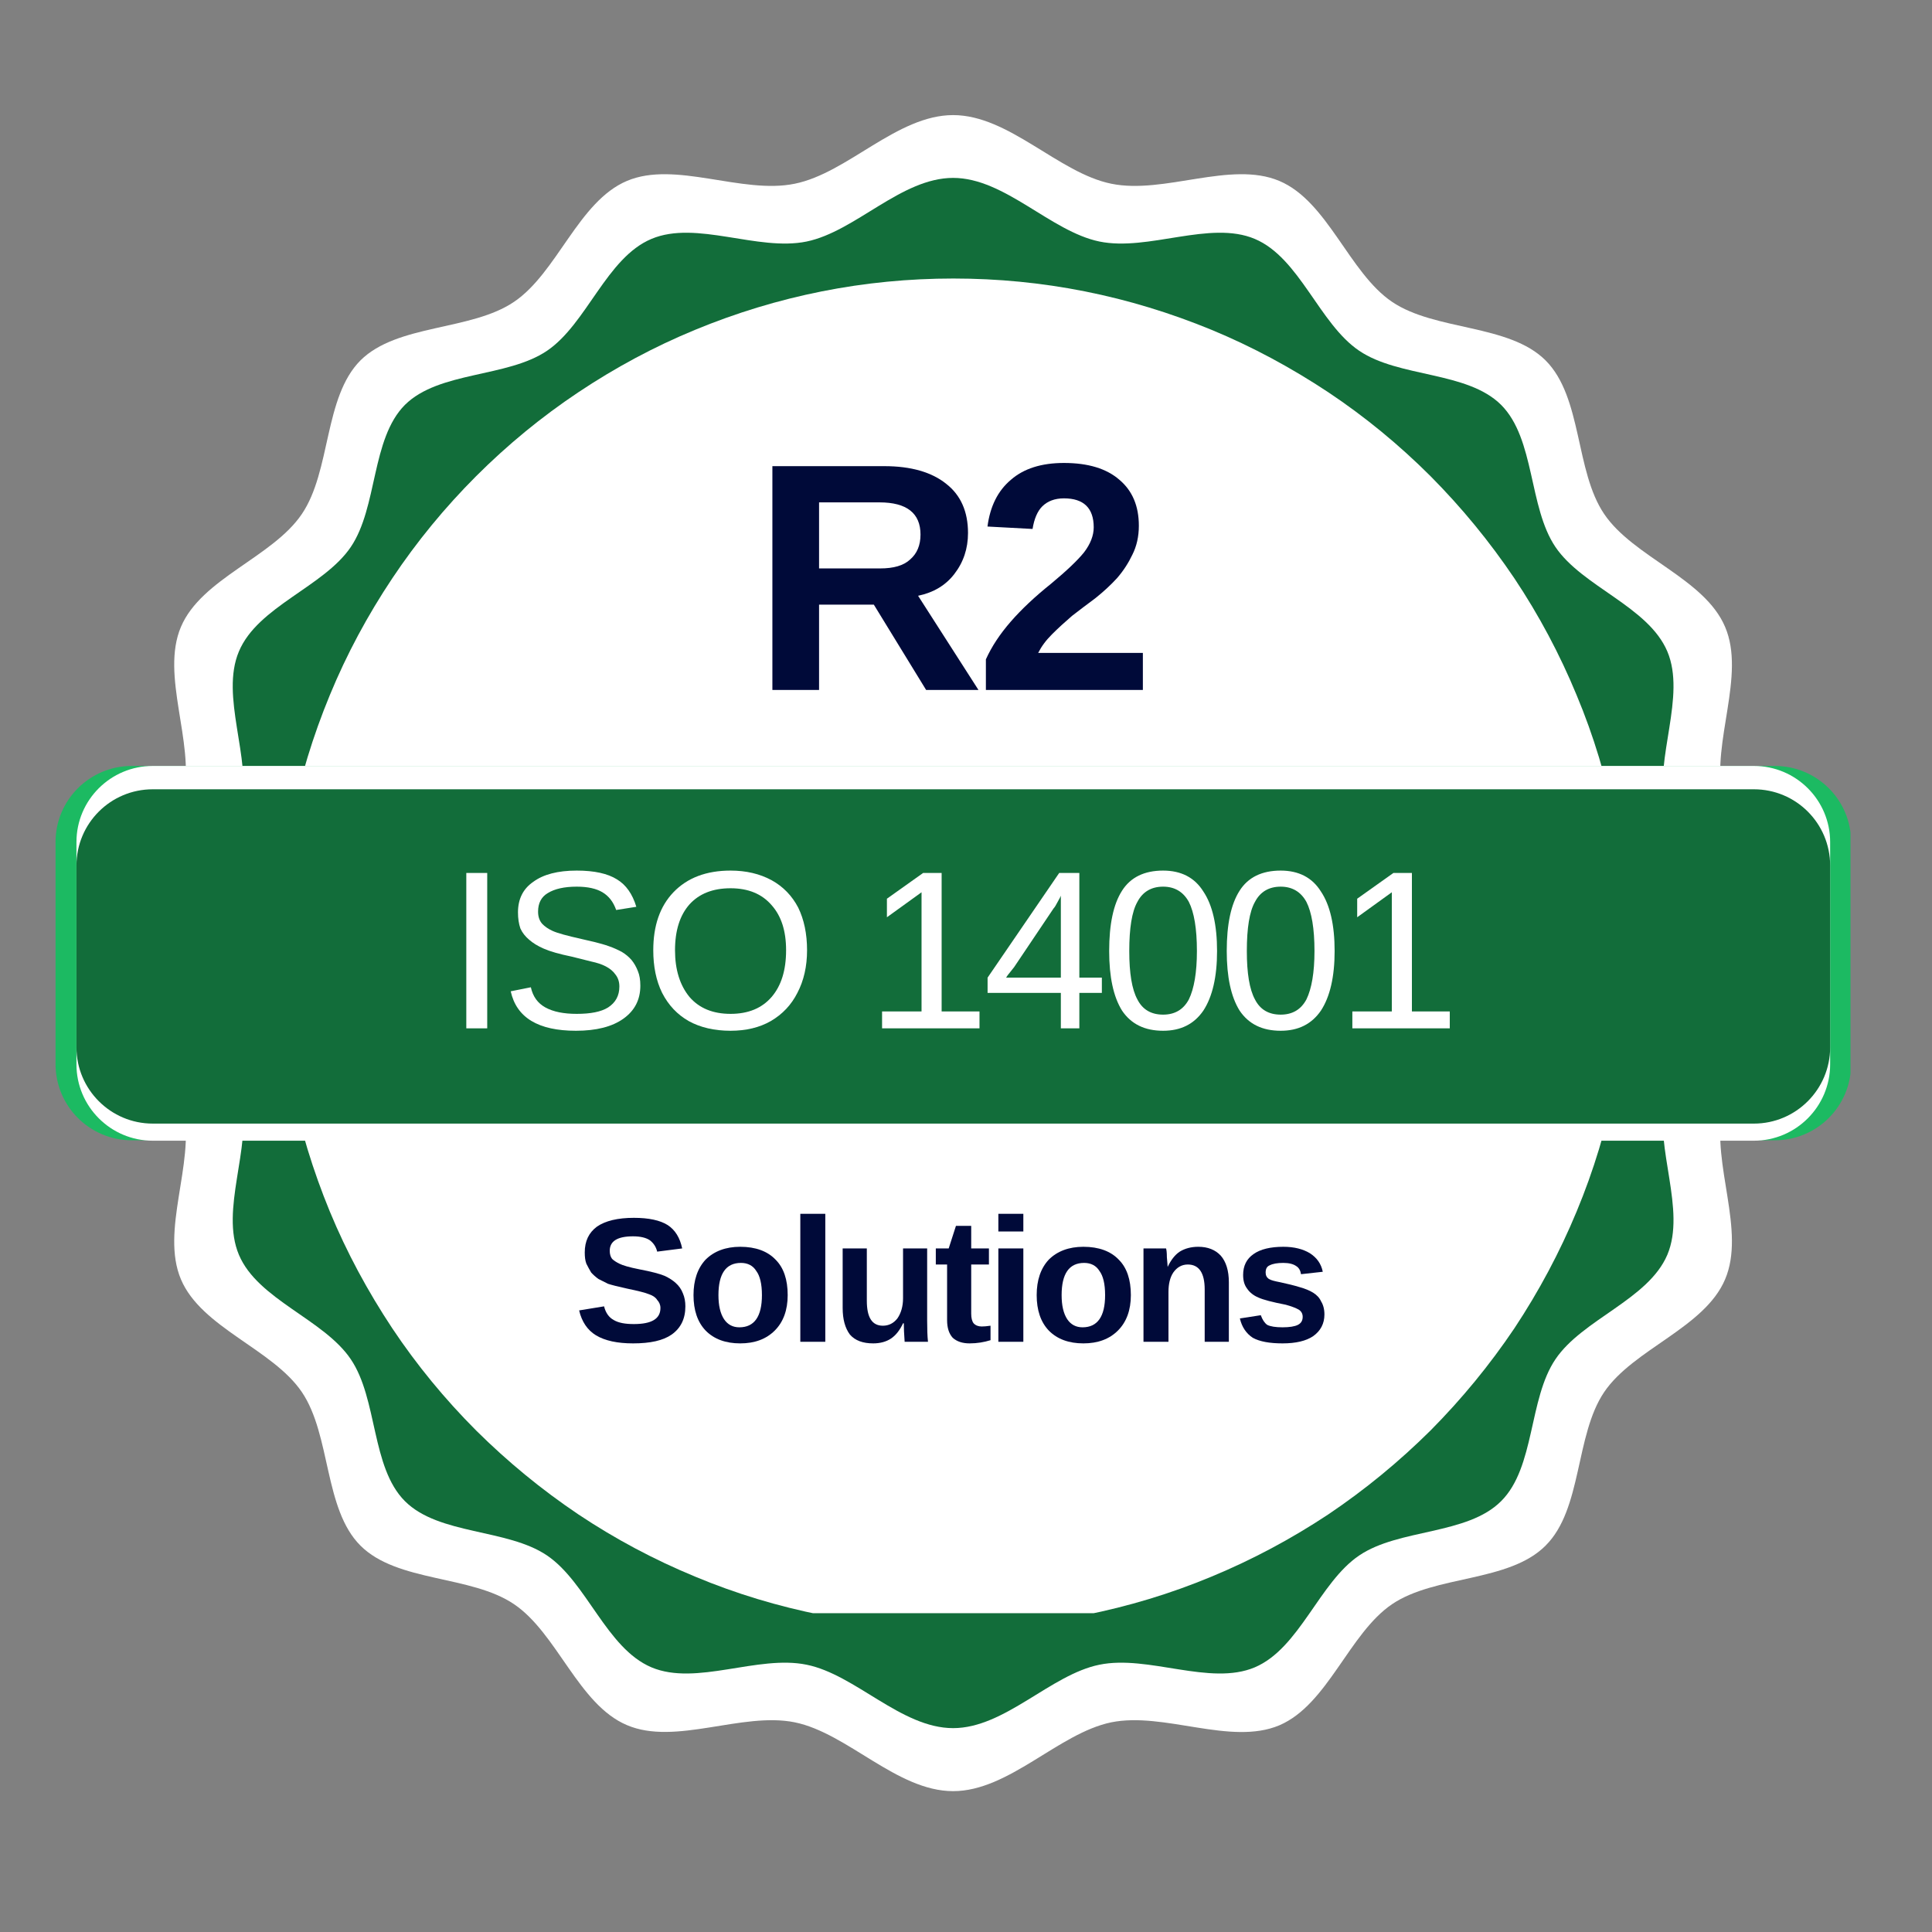 <svg xmlns="http://www.w3.org/2000/svg" xmlns:xlink="http://www.w3.org/1999/xlink" width="50" viewBox="0 0 37.5 37.5" height="50" preserveAspectRatio="xMidYMid meet"><rect x="0" y="0" width="37.5" height="37.5" fill="#808080" stroke="none"/><defs><g></g><clipPath id="1600915d03"><path d="M 2.234 2.234 L 34.801 2.234 L 34.801 34.801 L 2.234 34.801 Z M 2.234 2.234 " clip-rule="nonzero"></path></clipPath><clipPath id="c4e6c5c947"><path d="M 3.453 3.453 L 33.801 3.453 L 33.801 33.801 L 3.453 33.801 Z M 3.453 3.453 " clip-rule="nonzero"></path></clipPath><clipPath id="c637d4509b"><path d="M 5.406 5.406 L 31.312 5.406 L 31.312 31.312 L 5.406 31.312 Z M 5.406 5.406 " clip-rule="nonzero"></path></clipPath><clipPath id="41b025c22c"><path d="M 1.078 14.867 L 35.945 14.867 L 35.945 22.133 L 1.078 22.133 Z M 1.078 14.867 " clip-rule="nonzero"></path></clipPath><clipPath id="fbc22a839d"><path d="M 2.559 14.867 L 34.449 14.867 C 35.266 14.867 35.93 15.527 35.93 16.344 L 35.93 20.652 C 35.93 21.473 35.266 22.133 34.449 22.133 L 2.559 22.133 C 1.742 22.133 1.078 21.473 1.078 20.652 L 1.078 16.344 C 1.078 15.527 1.742 14.867 2.559 14.867 Z M 2.559 14.867 " clip-rule="nonzero"></path></clipPath><clipPath id="33748b0423"><path d="M 1.484 14.867 L 35.531 14.867 L 35.531 22.141 L 1.484 22.141 Z M 1.484 14.867 " clip-rule="nonzero"></path></clipPath><clipPath id="44c8aed452"><path d="M 2.965 14.867 L 34.043 14.867 C 34.859 14.867 35.523 15.527 35.523 16.344 L 35.523 20.66 C 35.523 21.477 34.859 22.141 34.043 22.141 L 2.965 22.141 C 2.148 22.141 1.484 21.477 1.484 20.66 L 1.484 16.344 C 1.484 15.527 2.148 14.867 2.965 14.867 Z M 2.965 14.867 " clip-rule="nonzero"></path></clipPath><clipPath id="7c4059118b"><path d="M 1.484 15.32 L 35.527 15.32 L 35.527 21.809 L 1.484 21.809 Z M 1.484 15.32 " clip-rule="nonzero"></path></clipPath><clipPath id="9a39fee91f"><path d="M 2.965 15.32 L 34.043 15.32 C 34.859 15.32 35.523 15.98 35.523 16.801 L 35.523 20.328 C 35.523 21.145 34.859 21.809 34.043 21.809 L 2.965 21.809 C 2.148 21.809 1.484 21.145 1.484 20.328 L 1.484 16.801 C 1.484 15.98 2.148 15.32 2.965 15.32 Z M 2.965 15.32 " clip-rule="nonzero"></path></clipPath></defs><g clip-path="url(#1600915d03)"><path fill="#ffffff" d="M 18.5 2.234 C 19.586 2.234 20.547 3.359 21.57 3.566 C 22.598 3.777 23.887 3.113 24.832 3.512 C 25.773 3.91 26.184 5.293 27.02 5.859 C 27.859 6.426 29.289 6.285 30 6.996 C 30.715 7.711 30.57 9.141 31.137 9.977 C 31.703 10.816 33.086 11.227 33.484 12.168 C 33.887 13.109 33.223 14.402 33.43 15.426 C 33.641 16.453 34.766 17.41 34.766 18.5 C 34.766 19.586 33.641 20.547 33.43 21.57 C 33.223 22.598 33.887 23.887 33.484 24.832 C 33.086 25.773 31.703 26.184 31.137 27.02 C 30.57 27.859 30.715 29.289 30 30 C 29.289 30.715 27.859 30.57 27.02 31.137 C 26.184 31.703 25.773 33.086 24.832 33.488 C 23.887 33.887 22.598 33.223 21.57 33.43 C 20.547 33.641 19.586 34.766 18.5 34.766 C 17.41 34.766 16.453 33.641 15.426 33.43 C 14.402 33.223 13.109 33.887 12.168 33.484 C 11.227 33.086 10.816 31.703 9.977 31.137 C 9.141 30.57 7.711 30.715 6.996 30 C 6.285 29.289 6.426 27.859 5.859 27.02 C 5.293 26.184 3.91 25.773 3.512 24.832 C 3.113 23.887 3.777 22.598 3.566 21.57 C 3.359 20.547 2.234 19.586 2.234 18.5 C 2.234 17.41 3.359 16.453 3.566 15.426 C 3.777 14.402 3.113 13.109 3.512 12.168 C 3.91 11.227 5.293 10.816 5.859 9.977 C 6.426 9.141 6.285 7.711 6.996 6.996 C 7.711 6.285 9.141 6.426 9.977 5.859 C 10.816 5.293 11.227 3.91 12.168 3.512 C 13.109 3.113 14.402 3.777 15.426 3.566 C 16.453 3.359 17.41 2.234 18.5 2.234 " fill-opacity="1" fill-rule="evenodd"></path></g><g clip-path="url(#c4e6c5c947)"><path fill="#126d3a" d="M 18.5 3.453 C 19.504 3.453 20.391 4.492 21.34 4.688 C 22.289 4.883 23.484 4.27 24.355 4.637 C 25.227 5.004 25.605 6.285 26.383 6.809 C 27.156 7.332 28.48 7.203 29.137 7.859 C 29.797 8.52 29.668 9.844 30.191 10.617 C 30.715 11.391 31.992 11.77 32.363 12.645 C 32.73 13.516 32.117 14.711 32.312 15.656 C 32.504 16.605 33.543 17.492 33.543 18.5 C 33.543 19.504 32.504 20.395 32.312 21.34 C 32.117 22.289 32.73 23.484 32.363 24.355 C 31.992 25.227 30.715 25.605 30.191 26.383 C 29.668 27.156 29.797 28.48 29.137 29.137 C 28.48 29.797 27.156 29.668 26.383 30.191 C 25.605 30.715 25.227 31.992 24.355 32.363 C 23.484 32.73 22.289 32.117 21.34 32.312 C 20.391 32.504 19.504 33.543 18.5 33.543 C 17.492 33.543 16.605 32.504 15.656 32.312 C 14.707 32.117 13.516 32.73 12.645 32.363 C 11.77 31.992 11.391 30.715 10.617 30.191 C 9.844 29.668 8.52 29.797 7.859 29.137 C 7.203 28.48 7.332 27.156 6.809 26.383 C 6.285 25.605 5.004 25.227 4.637 24.355 C 4.27 23.484 4.883 22.289 4.688 21.34 C 4.492 20.395 3.453 19.504 3.453 18.5 C 3.453 17.492 4.492 16.605 4.688 15.656 C 4.883 14.711 4.27 13.516 4.637 12.645 C 5.004 11.77 6.285 11.391 6.809 10.617 C 7.332 9.844 7.203 8.52 7.859 7.859 C 8.52 7.203 9.844 7.332 10.617 6.809 C 11.391 6.285 11.77 5.004 12.645 4.637 C 13.516 4.27 14.707 4.883 15.656 4.688 C 16.605 4.492 17.492 3.453 18.5 3.453 " fill-opacity="1" fill-rule="evenodd"></path></g><g clip-path="url(#c637d4509b)"><path fill="#ffffff" d="M 31.602 18.504 C 31.602 19.363 31.516 20.215 31.348 21.059 C 31.18 21.902 30.934 22.719 30.602 23.516 C 30.273 24.309 29.871 25.062 29.395 25.781 C 28.914 26.496 28.371 27.156 27.766 27.766 C 27.156 28.371 26.496 28.914 25.781 29.395 C 25.062 29.871 24.309 30.273 23.516 30.602 C 22.719 30.934 21.902 31.18 21.059 31.348 C 20.215 31.516 19.363 31.602 18.504 31.602 C 17.645 31.602 16.793 31.516 15.949 31.348 C 15.105 31.18 14.285 30.934 13.492 30.602 C 12.695 30.273 11.941 29.871 11.227 29.395 C 10.512 28.914 9.852 28.371 9.242 27.766 C 8.633 27.156 8.09 26.496 7.613 25.781 C 7.137 25.062 6.73 24.309 6.402 23.516 C 6.074 22.719 5.824 21.902 5.656 21.059 C 5.488 20.215 5.406 19.363 5.406 18.504 C 5.406 17.645 5.488 16.793 5.656 15.949 C 5.824 15.105 6.074 14.285 6.402 13.492 C 6.73 12.695 7.137 11.941 7.613 11.227 C 8.09 10.512 8.633 9.852 9.242 9.242 C 9.852 8.633 10.512 8.09 11.227 7.613 C 11.941 7.137 12.695 6.73 13.492 6.402 C 14.285 6.074 15.105 5.824 15.949 5.656 C 16.793 5.488 17.645 5.406 18.504 5.406 C 19.363 5.406 20.215 5.488 21.059 5.656 C 21.902 5.824 22.719 6.074 23.516 6.402 C 24.309 6.73 25.062 7.137 25.781 7.613 C 26.496 8.09 27.156 8.633 27.766 9.242 C 28.371 9.852 28.914 10.512 29.395 11.227 C 29.871 11.941 30.273 12.695 30.602 13.492 C 30.934 14.285 31.18 15.105 31.348 15.949 C 31.516 16.793 31.602 17.645 31.602 18.504 Z M 31.602 18.504 " fill-opacity="1" fill-rule="nonzero"></path></g><g fill="#000a39" fill-opacity="1"><g transform="translate(14.57, 13.392)"><g><path d="M 3.406 0 L 2.391 -1.656 L 1.328 -1.656 L 1.328 0 L 0.422 0 L 0.422 -4.344 L 2.594 -4.344 C 3.113 -4.344 3.516 -4.227 3.797 -4 C 4.078 -3.781 4.219 -3.461 4.219 -3.047 C 4.219 -2.742 4.129 -2.477 3.953 -2.25 C 3.785 -2.031 3.551 -1.891 3.25 -1.828 L 4.422 0 Z M 3.297 -3.016 C 3.297 -3.43 3.031 -3.641 2.5 -3.641 L 1.328 -3.641 L 1.328 -2.359 L 2.516 -2.359 C 2.773 -2.359 2.969 -2.414 3.094 -2.531 C 3.227 -2.645 3.297 -2.805 3.297 -3.016 Z M 3.297 -3.016 "></path></g></g></g><g fill="#000a39" fill-opacity="1"><g transform="translate(18.917, 13.392)"><g><path d="M 0.219 0 L 0.219 -0.594 C 0.332 -0.844 0.492 -1.086 0.703 -1.328 C 0.91 -1.566 1.172 -1.812 1.484 -2.062 C 1.785 -2.312 2 -2.516 2.125 -2.672 C 2.25 -2.836 2.312 -3 2.312 -3.156 C 2.312 -3.531 2.117 -3.719 1.734 -3.719 C 1.555 -3.719 1.414 -3.664 1.312 -3.562 C 1.219 -3.469 1.156 -3.32 1.125 -3.125 L 0.25 -3.172 C 0.301 -3.566 0.453 -3.867 0.703 -4.078 C 0.953 -4.297 1.297 -4.406 1.734 -4.406 C 2.203 -4.406 2.562 -4.297 2.812 -4.078 C 3.062 -3.867 3.188 -3.57 3.188 -3.188 C 3.188 -2.977 3.145 -2.789 3.062 -2.625 C 2.988 -2.469 2.891 -2.316 2.766 -2.172 C 2.641 -2.035 2.5 -1.906 2.344 -1.781 C 2.188 -1.664 2.035 -1.551 1.891 -1.438 C 1.754 -1.32 1.625 -1.203 1.5 -1.078 C 1.383 -0.961 1.297 -0.844 1.234 -0.719 L 3.266 -0.719 L 3.266 0 Z M 0.219 0 "></path></g></g></g><g fill="#000a39" fill-opacity="1"><g transform="translate(11.147, 26.044)"><g><path d="M 2.156 -0.688 C 2.156 -0.445 2.066 -0.266 1.891 -0.141 C 1.723 -0.023 1.473 0.031 1.141 0.031 C 0.836 0.031 0.598 -0.02 0.422 -0.125 C 0.254 -0.227 0.145 -0.391 0.094 -0.609 L 0.578 -0.688 C 0.609 -0.562 0.672 -0.473 0.766 -0.422 C 0.859 -0.367 0.988 -0.344 1.156 -0.344 C 1.5 -0.344 1.672 -0.445 1.672 -0.656 C 1.672 -0.719 1.648 -0.77 1.609 -0.812 C 1.578 -0.863 1.523 -0.898 1.453 -0.922 C 1.379 -0.953 1.238 -0.988 1.031 -1.031 C 0.852 -1.07 0.727 -1.102 0.656 -1.125 C 0.594 -1.156 0.531 -1.188 0.469 -1.219 C 0.414 -1.258 0.367 -1.301 0.328 -1.344 C 0.297 -1.395 0.266 -1.453 0.234 -1.516 C 0.211 -1.578 0.203 -1.648 0.203 -1.734 C 0.203 -1.953 0.281 -2.117 0.438 -2.234 C 0.602 -2.348 0.844 -2.406 1.156 -2.406 C 1.445 -2.406 1.664 -2.359 1.812 -2.266 C 1.957 -2.172 2.051 -2.02 2.094 -1.812 L 1.609 -1.75 C 1.586 -1.844 1.539 -1.914 1.469 -1.969 C 1.395 -2.02 1.285 -2.047 1.141 -2.047 C 0.836 -2.047 0.688 -1.953 0.688 -1.766 C 0.688 -1.703 0.703 -1.648 0.734 -1.609 C 0.766 -1.578 0.812 -1.547 0.875 -1.516 C 0.938 -1.484 1.066 -1.445 1.266 -1.406 C 1.492 -1.363 1.656 -1.32 1.75 -1.281 C 1.844 -1.238 1.914 -1.191 1.969 -1.141 C 2.031 -1.086 2.078 -1.02 2.109 -0.938 C 2.141 -0.863 2.156 -0.781 2.156 -0.688 Z M 2.156 -0.688 "></path></g></g></g><g fill="#000a39" fill-opacity="1"><g transform="translate(13.32, 26.044)"><g><path d="M 1.969 -0.906 C 1.969 -0.613 1.883 -0.383 1.719 -0.219 C 1.551 -0.051 1.328 0.031 1.047 0.031 C 0.766 0.031 0.539 -0.051 0.375 -0.219 C 0.219 -0.383 0.141 -0.613 0.141 -0.906 C 0.141 -1.195 0.219 -1.426 0.375 -1.594 C 0.539 -1.758 0.766 -1.844 1.047 -1.844 C 1.348 -1.844 1.578 -1.758 1.734 -1.594 C 1.891 -1.438 1.969 -1.207 1.969 -0.906 Z M 1.469 -0.906 C 1.469 -1.125 1.43 -1.281 1.359 -1.375 C 1.297 -1.477 1.195 -1.531 1.062 -1.531 C 0.77 -1.531 0.625 -1.32 0.625 -0.906 C 0.625 -0.707 0.66 -0.551 0.734 -0.438 C 0.805 -0.332 0.906 -0.281 1.031 -0.281 C 1.32 -0.281 1.469 -0.488 1.469 -0.906 Z M 1.469 -0.906 "></path></g></g></g><g fill="#000a39" fill-opacity="1"><g transform="translate(15.3, 26.044)"><g><path d="M 0.234 0 L 0.234 -2.484 L 0.719 -2.484 L 0.719 0 Z M 0.234 0 "></path></g></g></g><g fill="#000a39" fill-opacity="1"><g transform="translate(16.137, 26.044)"><g><path d="M 0.688 -1.812 L 0.688 -0.797 C 0.688 -0.473 0.789 -0.312 1 -0.312 C 1.113 -0.312 1.207 -0.359 1.281 -0.453 C 1.352 -0.555 1.391 -0.688 1.391 -0.844 L 1.391 -1.812 L 1.859 -1.812 L 1.859 -0.406 C 1.859 -0.25 1.863 -0.113 1.875 0 L 1.422 0 C 1.41 -0.156 1.406 -0.273 1.406 -0.359 L 1.391 -0.359 C 1.328 -0.223 1.25 -0.125 1.156 -0.062 C 1.062 0 0.945 0.031 0.812 0.031 C 0.613 0.031 0.461 -0.023 0.359 -0.141 C 0.266 -0.266 0.219 -0.438 0.219 -0.656 L 0.219 -1.812 Z M 0.688 -1.812 "></path></g></g></g><g fill="#000a39" fill-opacity="1"><g transform="translate(18.117, 26.044)"><g><path d="M 0.703 0.031 C 0.566 0.031 0.457 -0.004 0.375 -0.078 C 0.301 -0.16 0.266 -0.273 0.266 -0.422 L 0.266 -1.5 L 0.047 -1.5 L 0.047 -1.812 L 0.297 -1.812 L 0.438 -2.25 L 0.734 -2.25 L 0.734 -1.812 L 1.078 -1.812 L 1.078 -1.5 L 0.734 -1.5 L 0.734 -0.547 C 0.734 -0.461 0.75 -0.398 0.781 -0.359 C 0.82 -0.316 0.875 -0.297 0.938 -0.297 C 0.977 -0.297 1.035 -0.301 1.109 -0.312 L 1.109 -0.031 C 0.984 0.008 0.848 0.031 0.703 0.031 Z M 0.703 0.031 "></path></g></g></g><g fill="#000a39" fill-opacity="1"><g transform="translate(19.144, 26.044)"><g><path d="M 0.234 -2.141 L 0.234 -2.484 L 0.719 -2.484 L 0.719 -2.141 Z M 0.234 0 L 0.234 -1.812 L 0.719 -1.812 L 0.719 0 Z M 0.234 0 "></path></g></g></g><g fill="#000a39" fill-opacity="1"><g transform="translate(19.981, 26.044)"><g><path d="M 1.969 -0.906 C 1.969 -0.613 1.883 -0.383 1.719 -0.219 C 1.551 -0.051 1.328 0.031 1.047 0.031 C 0.766 0.031 0.539 -0.051 0.375 -0.219 C 0.219 -0.383 0.141 -0.613 0.141 -0.906 C 0.141 -1.195 0.219 -1.426 0.375 -1.594 C 0.539 -1.758 0.766 -1.844 1.047 -1.844 C 1.348 -1.844 1.578 -1.758 1.734 -1.594 C 1.891 -1.438 1.969 -1.207 1.969 -0.906 Z M 1.469 -0.906 C 1.469 -1.125 1.43 -1.281 1.359 -1.375 C 1.297 -1.477 1.195 -1.531 1.062 -1.531 C 0.77 -1.531 0.625 -1.32 0.625 -0.906 C 0.625 -0.707 0.66 -0.551 0.734 -0.438 C 0.805 -0.332 0.906 -0.281 1.031 -0.281 C 1.32 -0.281 1.469 -0.488 1.469 -0.906 Z M 1.469 -0.906 "></path></g></g></g><g fill="#000a39" fill-opacity="1"><g transform="translate(21.961, 26.044)"><g><path d="M 1.422 0 L 1.422 -1.016 C 1.422 -1.336 1.312 -1.5 1.094 -1.5 C 0.977 -1.5 0.883 -1.445 0.812 -1.344 C 0.75 -1.25 0.719 -1.125 0.719 -0.969 L 0.719 0 L 0.234 0 L 0.234 -1.406 C 0.234 -1.508 0.234 -1.594 0.234 -1.656 C 0.234 -1.719 0.234 -1.77 0.234 -1.812 L 0.672 -1.812 C 0.68 -1.789 0.688 -1.734 0.688 -1.641 C 0.695 -1.547 0.703 -1.484 0.703 -1.453 C 0.766 -1.586 0.844 -1.688 0.938 -1.75 C 1.039 -1.812 1.16 -1.844 1.297 -1.844 C 1.484 -1.844 1.629 -1.785 1.734 -1.672 C 1.836 -1.555 1.891 -1.383 1.891 -1.156 L 1.891 0 Z M 1.422 0 "></path></g></g></g><g fill="#000a39" fill-opacity="1"><g transform="translate(23.941, 26.044)"><g><path d="M 1.766 -0.531 C 1.766 -0.352 1.691 -0.211 1.547 -0.109 C 1.41 -0.016 1.211 0.031 0.953 0.031 C 0.703 0.031 0.508 -0.004 0.375 -0.078 C 0.25 -0.16 0.164 -0.285 0.125 -0.453 L 0.531 -0.516 C 0.562 -0.43 0.602 -0.367 0.656 -0.328 C 0.719 -0.297 0.816 -0.281 0.953 -0.281 C 1.086 -0.281 1.188 -0.297 1.25 -0.328 C 1.312 -0.359 1.344 -0.41 1.344 -0.484 C 1.344 -0.547 1.316 -0.594 1.266 -0.625 C 1.211 -0.656 1.129 -0.688 1.016 -0.719 C 0.754 -0.77 0.578 -0.816 0.484 -0.859 C 0.391 -0.898 0.316 -0.957 0.266 -1.031 C 0.211 -1.102 0.188 -1.191 0.188 -1.297 C 0.188 -1.473 0.254 -1.609 0.391 -1.703 C 0.523 -1.797 0.719 -1.844 0.969 -1.844 C 1.176 -1.844 1.348 -1.801 1.484 -1.719 C 1.617 -1.633 1.703 -1.516 1.734 -1.359 L 1.312 -1.312 C 1.301 -1.383 1.27 -1.438 1.219 -1.469 C 1.164 -1.508 1.082 -1.531 0.969 -1.531 C 0.852 -1.531 0.766 -1.516 0.703 -1.484 C 0.648 -1.461 0.625 -1.414 0.625 -1.344 C 0.625 -1.289 0.645 -1.25 0.688 -1.219 C 0.727 -1.195 0.801 -1.176 0.906 -1.156 C 1.051 -1.125 1.176 -1.094 1.281 -1.062 C 1.395 -1.031 1.484 -0.992 1.547 -0.953 C 1.617 -0.91 1.672 -0.852 1.703 -0.781 C 1.742 -0.719 1.766 -0.633 1.766 -0.531 Z M 1.766 -0.531 "></path></g></g></g><g clip-path="url(#41b025c22c)"><g clip-path="url(#fbc22a839d)"><path fill="#1cba62" d="M 1.078 14.867 L 35.918 14.867 L 35.918 22.133 L 1.078 22.133 Z M 1.078 14.867 " fill-opacity="1" fill-rule="nonzero"></path></g></g><g clip-path="url(#33748b0423)"><g clip-path="url(#44c8aed452)"><path fill="#ffffff" d="M 1.484 14.867 L 35.531 14.867 L 35.531 22.141 L 1.484 22.141 Z M 1.484 14.867 " fill-opacity="1" fill-rule="nonzero"></path></g></g><g clip-path="url(#7c4059118b)"><g clip-path="url(#9a39fee91f)"><path fill="#126d3a" d="M 1.484 15.32 L 35.527 15.32 L 35.527 21.809 L 1.484 21.809 Z M 1.484 15.32 " fill-opacity="1" fill-rule="nonzero"></path></g></g><g fill="#ffffff" fill-opacity="1"><g transform="translate(8.645, 19.96)"><g><path d="M 0.406 0 L 0.406 -3.016 L 0.812 -3.016 L 0.812 0 Z M 0.406 0 "></path></g></g></g><g fill="#ffffff" fill-opacity="1"><g transform="translate(9.71, 19.96)"><g><path d="M 2.719 -0.828 C 2.719 -0.555 2.609 -0.344 2.391 -0.188 C 2.172 -0.031 1.863 0.047 1.469 0.047 C 0.738 0.047 0.316 -0.207 0.203 -0.719 L 0.594 -0.797 C 0.633 -0.617 0.727 -0.488 0.875 -0.406 C 1.031 -0.32 1.234 -0.281 1.484 -0.281 C 1.754 -0.281 1.957 -0.32 2.094 -0.406 C 2.238 -0.5 2.312 -0.633 2.312 -0.812 C 2.312 -0.906 2.285 -0.984 2.234 -1.047 C 2.191 -1.109 2.129 -1.16 2.047 -1.203 C 1.973 -1.242 1.879 -1.273 1.766 -1.297 C 1.648 -1.328 1.523 -1.359 1.391 -1.391 C 1.148 -1.441 0.969 -1.492 0.844 -1.547 C 0.727 -1.598 0.633 -1.656 0.562 -1.719 C 0.488 -1.781 0.43 -1.852 0.391 -1.938 C 0.359 -2.031 0.344 -2.133 0.344 -2.25 C 0.344 -2.508 0.441 -2.707 0.641 -2.844 C 0.836 -2.988 1.117 -3.062 1.484 -3.062 C 1.828 -3.062 2.086 -3.004 2.266 -2.891 C 2.441 -2.785 2.566 -2.609 2.641 -2.359 L 2.25 -2.297 C 2.195 -2.453 2.109 -2.566 1.984 -2.641 C 1.867 -2.711 1.703 -2.75 1.484 -2.75 C 1.242 -2.75 1.055 -2.707 0.922 -2.625 C 0.797 -2.551 0.734 -2.43 0.734 -2.266 C 0.734 -2.172 0.758 -2.094 0.812 -2.031 C 0.863 -1.977 0.93 -1.93 1.016 -1.891 C 1.109 -1.848 1.297 -1.797 1.578 -1.734 C 1.672 -1.711 1.758 -1.691 1.844 -1.672 C 1.938 -1.648 2.023 -1.625 2.109 -1.594 C 2.203 -1.562 2.285 -1.523 2.359 -1.484 C 2.43 -1.441 2.492 -1.391 2.547 -1.328 C 2.598 -1.266 2.641 -1.191 2.672 -1.109 C 2.703 -1.035 2.719 -0.941 2.719 -0.828 Z M 2.719 -0.828 "></path></g></g></g><g fill="#ffffff" fill-opacity="1"><g transform="translate(12.477, 19.96)"><g><path d="M 3.188 -1.516 C 3.188 -1.203 3.125 -0.926 3 -0.688 C 2.883 -0.457 2.711 -0.273 2.484 -0.141 C 2.266 -0.016 2.004 0.047 1.703 0.047 C 1.391 0.047 1.117 -0.016 0.891 -0.141 C 0.672 -0.266 0.5 -0.445 0.375 -0.688 C 0.258 -0.926 0.203 -1.203 0.203 -1.516 C 0.203 -1.992 0.332 -2.367 0.594 -2.641 C 0.863 -2.922 1.234 -3.062 1.703 -3.062 C 2.004 -3.062 2.27 -3 2.5 -2.875 C 2.727 -2.75 2.898 -2.57 3.016 -2.344 C 3.129 -2.113 3.188 -1.836 3.188 -1.516 Z M 2.781 -1.516 C 2.781 -1.891 2.688 -2.18 2.5 -2.391 C 2.312 -2.609 2.047 -2.719 1.703 -2.719 C 1.359 -2.719 1.094 -2.613 0.906 -2.406 C 0.719 -2.195 0.625 -1.898 0.625 -1.516 C 0.625 -1.141 0.719 -0.836 0.906 -0.609 C 1.094 -0.391 1.359 -0.281 1.703 -0.281 C 2.047 -0.281 2.312 -0.391 2.5 -0.609 C 2.688 -0.828 2.781 -1.129 2.781 -1.516 Z M 2.781 -1.516 "></path></g></g></g><g fill="#ffffff" fill-opacity="1"><g transform="translate(15.727, 19.96)"><g></g></g></g><g fill="#ffffff" fill-opacity="1"><g transform="translate(16.793, 19.96)"><g><path d="M 0.328 0 L 0.328 -0.328 L 1.094 -0.328 L 1.094 -2.641 L 0.422 -2.156 L 0.422 -2.516 L 1.125 -3.016 L 1.484 -3.016 L 1.484 -0.328 L 2.219 -0.328 L 2.219 0 Z M 0.328 0 "></path></g></g></g><g fill="#ffffff" fill-opacity="1"><g transform="translate(19.075, 19.96)"><g><path d="M 1.875 -0.688 L 1.875 0 L 1.516 0 L 1.516 -0.688 L 0.094 -0.688 L 0.094 -0.984 L 1.484 -3.016 L 1.875 -3.016 L 1.875 -0.984 L 2.312 -0.984 L 2.312 -0.688 Z M 1.516 -2.578 C 1.516 -2.566 1.492 -2.523 1.453 -2.453 C 1.422 -2.391 1.395 -2.348 1.375 -2.328 L 0.609 -1.188 L 0.484 -1.031 L 0.453 -0.984 L 1.516 -0.984 Z M 1.516 -2.578 "></path></g></g></g><g fill="#ffffff" fill-opacity="1"><g transform="translate(21.357, 19.96)"><g><path d="M 2.266 -1.5 C 2.266 -1 2.176 -0.613 2 -0.344 C 1.82 -0.082 1.562 0.047 1.219 0.047 C 0.863 0.047 0.598 -0.082 0.422 -0.344 C 0.254 -0.613 0.172 -1 0.172 -1.5 C 0.172 -2.02 0.254 -2.41 0.422 -2.672 C 0.586 -2.93 0.852 -3.062 1.219 -3.062 C 1.57 -3.062 1.832 -2.926 2 -2.656 C 2.176 -2.395 2.266 -2.008 2.266 -1.5 Z M 1.875 -1.5 C 1.875 -1.938 1.82 -2.254 1.719 -2.453 C 1.613 -2.648 1.445 -2.75 1.219 -2.75 C 0.988 -2.75 0.82 -2.648 0.719 -2.453 C 0.613 -2.266 0.562 -1.945 0.562 -1.5 C 0.562 -1.07 0.613 -0.758 0.719 -0.562 C 0.82 -0.363 0.988 -0.266 1.219 -0.266 C 1.445 -0.266 1.613 -0.363 1.719 -0.562 C 1.82 -0.77 1.875 -1.082 1.875 -1.5 Z M 1.875 -1.5 "></path></g></g></g><g fill="#ffffff" fill-opacity="1"><g transform="translate(23.639, 19.96)"><g><path d="M 2.266 -1.5 C 2.266 -1 2.176 -0.613 2 -0.344 C 1.82 -0.082 1.562 0.047 1.219 0.047 C 0.863 0.047 0.598 -0.082 0.422 -0.344 C 0.254 -0.613 0.172 -1 0.172 -1.5 C 0.172 -2.02 0.254 -2.41 0.422 -2.672 C 0.586 -2.93 0.852 -3.062 1.219 -3.062 C 1.57 -3.062 1.832 -2.926 2 -2.656 C 2.176 -2.395 2.266 -2.008 2.266 -1.5 Z M 1.875 -1.5 C 1.875 -1.938 1.82 -2.254 1.719 -2.453 C 1.613 -2.648 1.445 -2.75 1.219 -2.75 C 0.988 -2.75 0.82 -2.648 0.719 -2.453 C 0.613 -2.266 0.562 -1.945 0.562 -1.5 C 0.562 -1.07 0.613 -0.758 0.719 -0.562 C 0.82 -0.363 0.988 -0.266 1.219 -0.266 C 1.445 -0.266 1.613 -0.363 1.719 -0.562 C 1.82 -0.77 1.875 -1.082 1.875 -1.5 Z M 1.875 -1.5 "></path></g></g></g><g fill="#ffffff" fill-opacity="1"><g transform="translate(25.921, 19.96)"><g><path d="M 0.328 0 L 0.328 -0.328 L 1.094 -0.328 L 1.094 -2.641 L 0.422 -2.156 L 0.422 -2.516 L 1.125 -3.016 L 1.484 -3.016 L 1.484 -0.328 L 2.219 -0.328 L 2.219 0 Z M 0.328 0 "></path></g></g></g></svg>